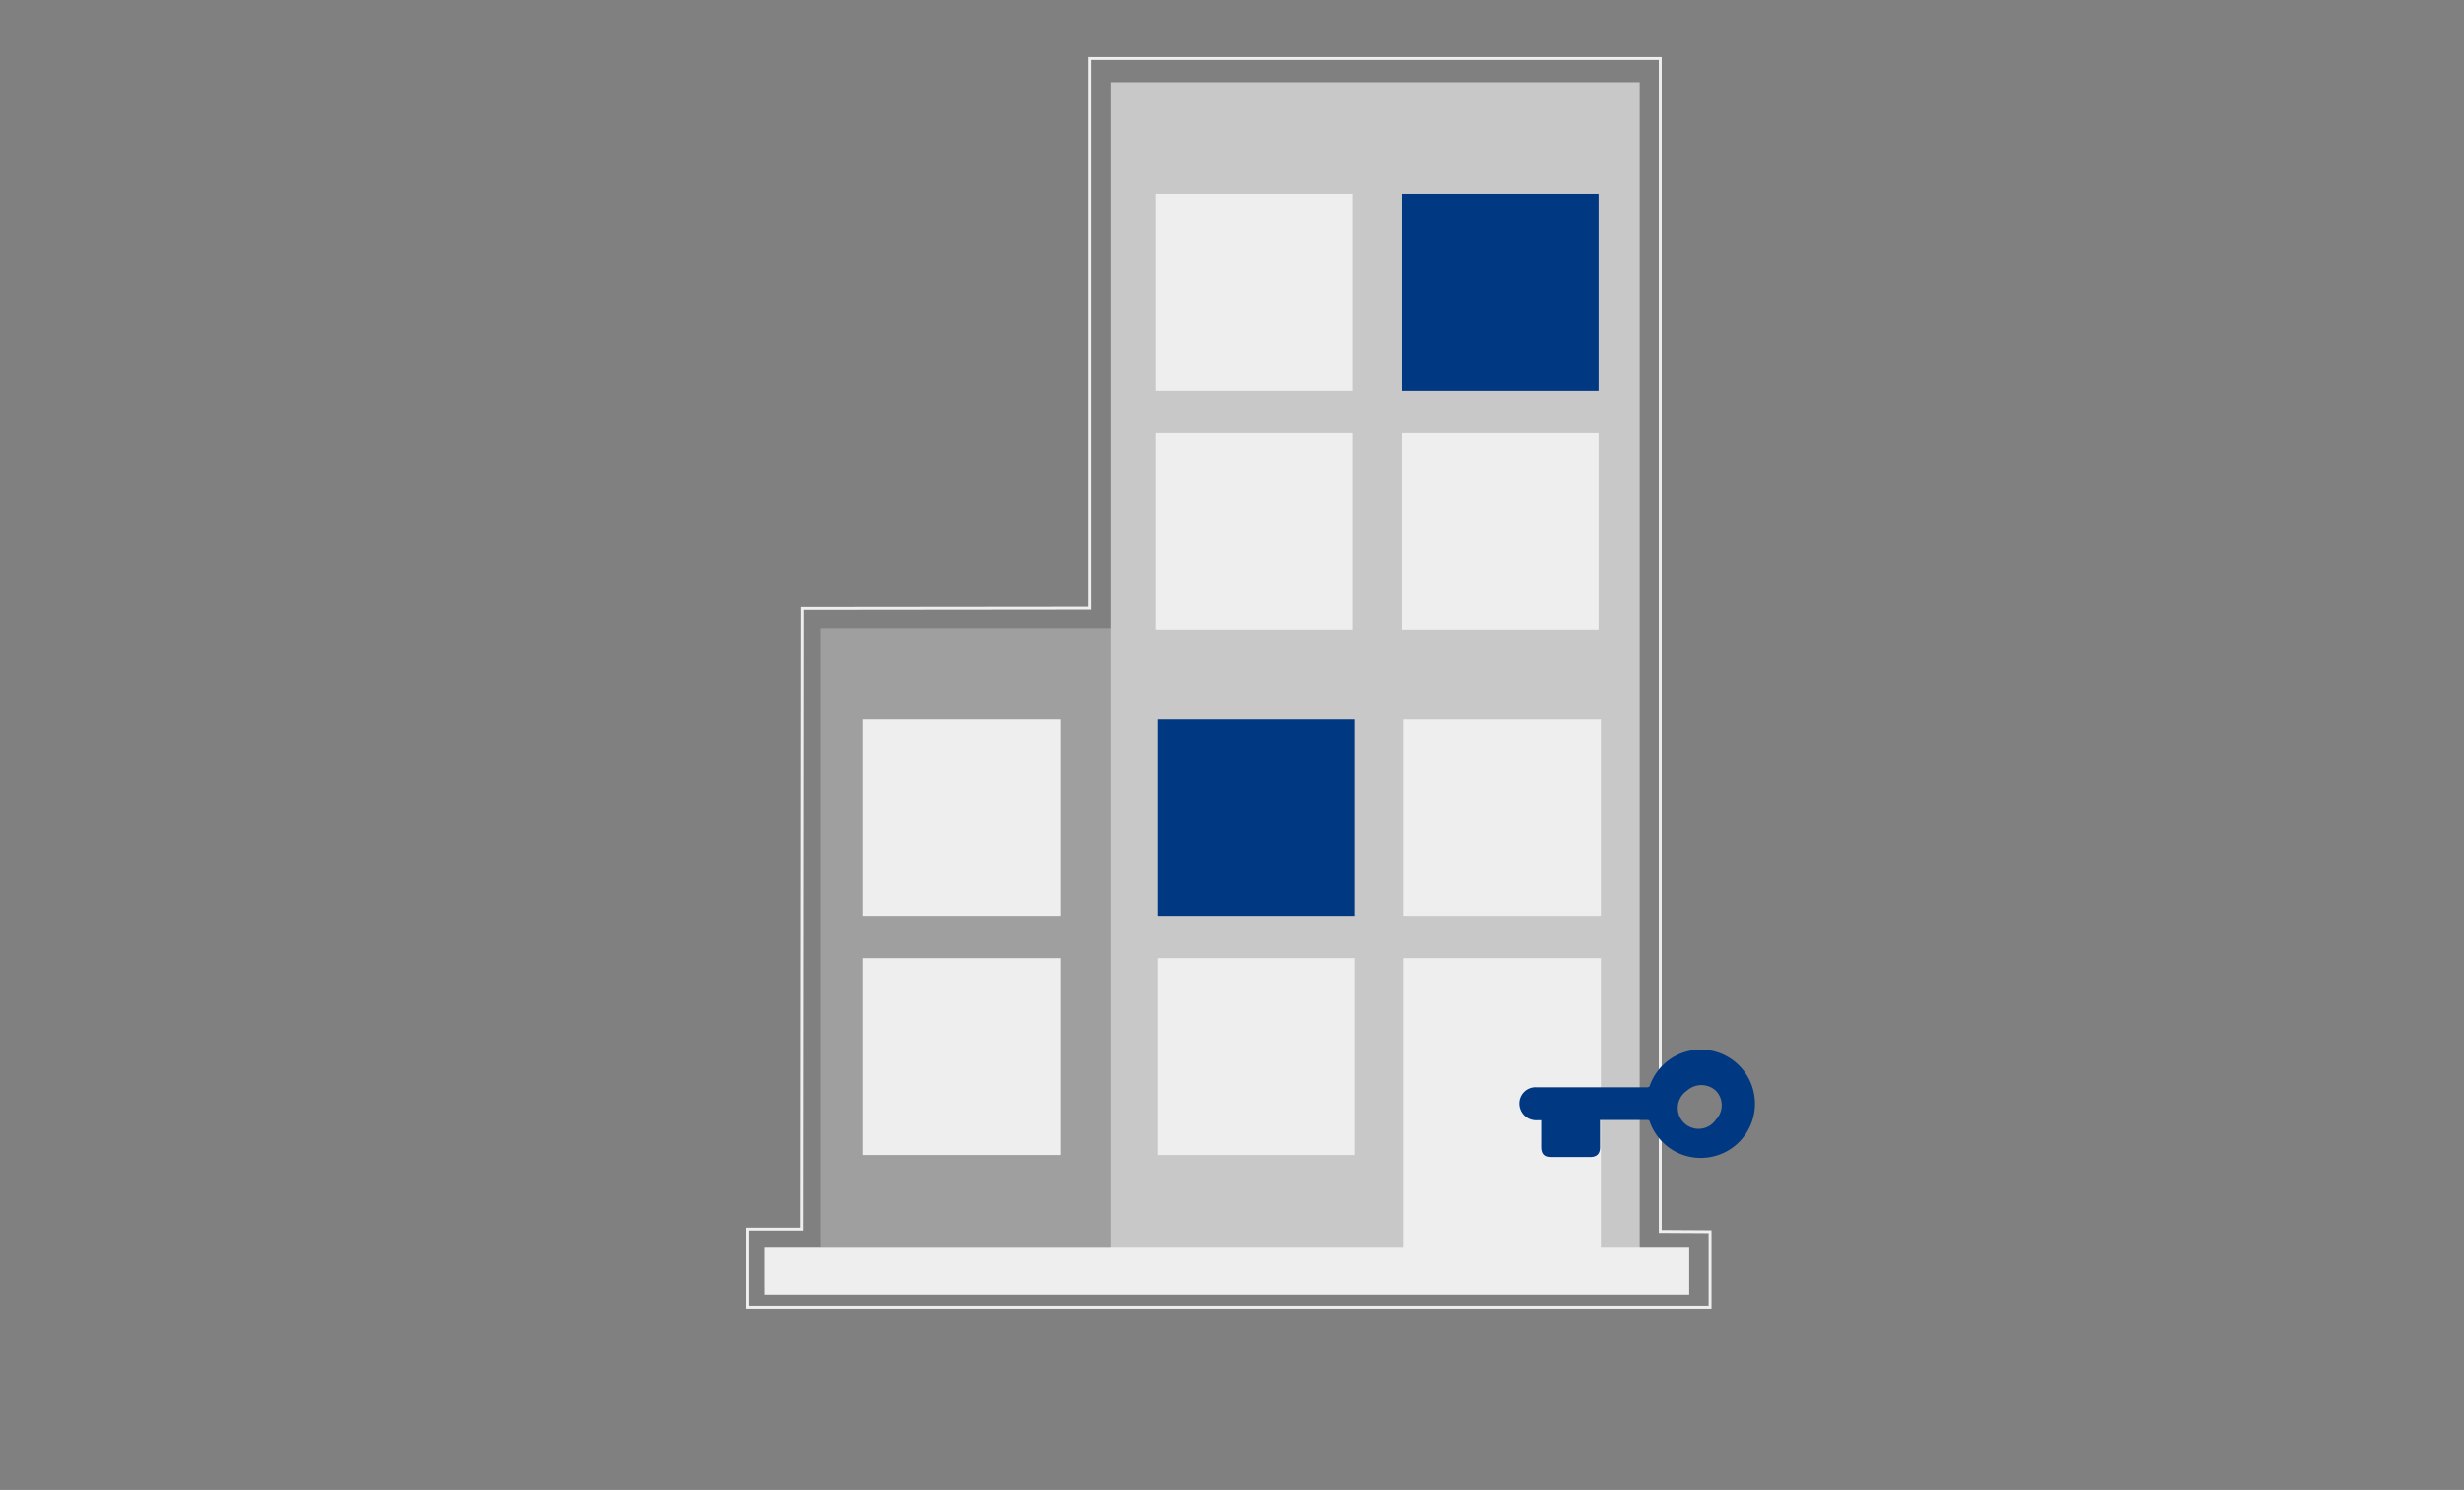 <svg id="Ebene_1" data-name="Ebene 1" xmlns="http://www.w3.org/2000/svg" viewBox="0 0 85.04 51.43"><rect x="0" y="0" width="85.04" height="51.43" fill="#808080" stroke="none"/><defs><style>.cls-1{fill:#9f9f9f;}.cls-2{fill:#c8c8c8;}.cls-3,.cls-5{fill:#efeeee;}.cls-4{fill:none;stroke-miterlimit:10;}.cls-4,.cls-5{stroke:#efeeee;}.cls-4,.cls-5,.cls-6{stroke-width:0.1px;}.cls-6,.cls-7{fill:#003882;}.cls-6{stroke:#003882;}</style></defs><rect class="cls-1" x="28.32" y="21.68" width="13.41" height="21.36"/><rect class="cls-2" x="38.33" y="2.84" width="18.26" height="40.9"/><rect class="cls-3" x="26.38" y="43.04" width="31.92" height="1.65"/><polygon class="cls-4" points="27.68 42.43 25.8 42.43 25.8 45.12 59.02 45.12 59.02 42.52 57.3 42.51 57.3 2.02 37.61 2.02 37.61 20.99 27.7 21 27.68 42.43"/><rect class="cls-5" x="39.94" y="6.75" width="6.7" height="6.7"/><rect class="cls-6" x="48.42" y="6.75" width="6.7" height="6.7"/><rect class="cls-5" x="39.94" y="14.98" width="6.7" height="6.7"/><rect class="cls-5" x="29.84" y="24.89" width="6.7" height="6.7"/><rect class="cls-5" x="29.84" y="33.12" width="6.7" height="6.7"/><rect class="cls-5" x="48.42" y="14.98" width="6.7" height="6.7"/><rect class="cls-6" x="40.01" y="24.89" width="6.7" height="6.7"/><rect class="cls-5" x="48.5" y="24.89" width="6.7" height="6.7"/><rect class="cls-5" x="40.01" y="33.12" width="6.7" height="6.7"/><rect class="cls-5" x="48.5" y="33.12" width="6.7" height="9.92"/><path class="cls-7" d="M55.22,38.7v.9c0,.23-.11.34-.35.34H53.56c-.24,0-.34-.11-.34-.35v-.92l-.22,0a.58.58,0,0,1-.57-.57.56.56,0,0,1,.58-.57l3.82,0a.1.1,0,0,0,.12-.09,1.87,1.87,0,1,1,.58,2.12,1.89,1.89,0,0,1-.59-.83s0-.07-.09-.07H55.22Zm4-.05a.72.72,0,0,0,0-1,.74.74,0,0,0-1,0,.72.72,0,1,0,1,1Z"/></svg>
